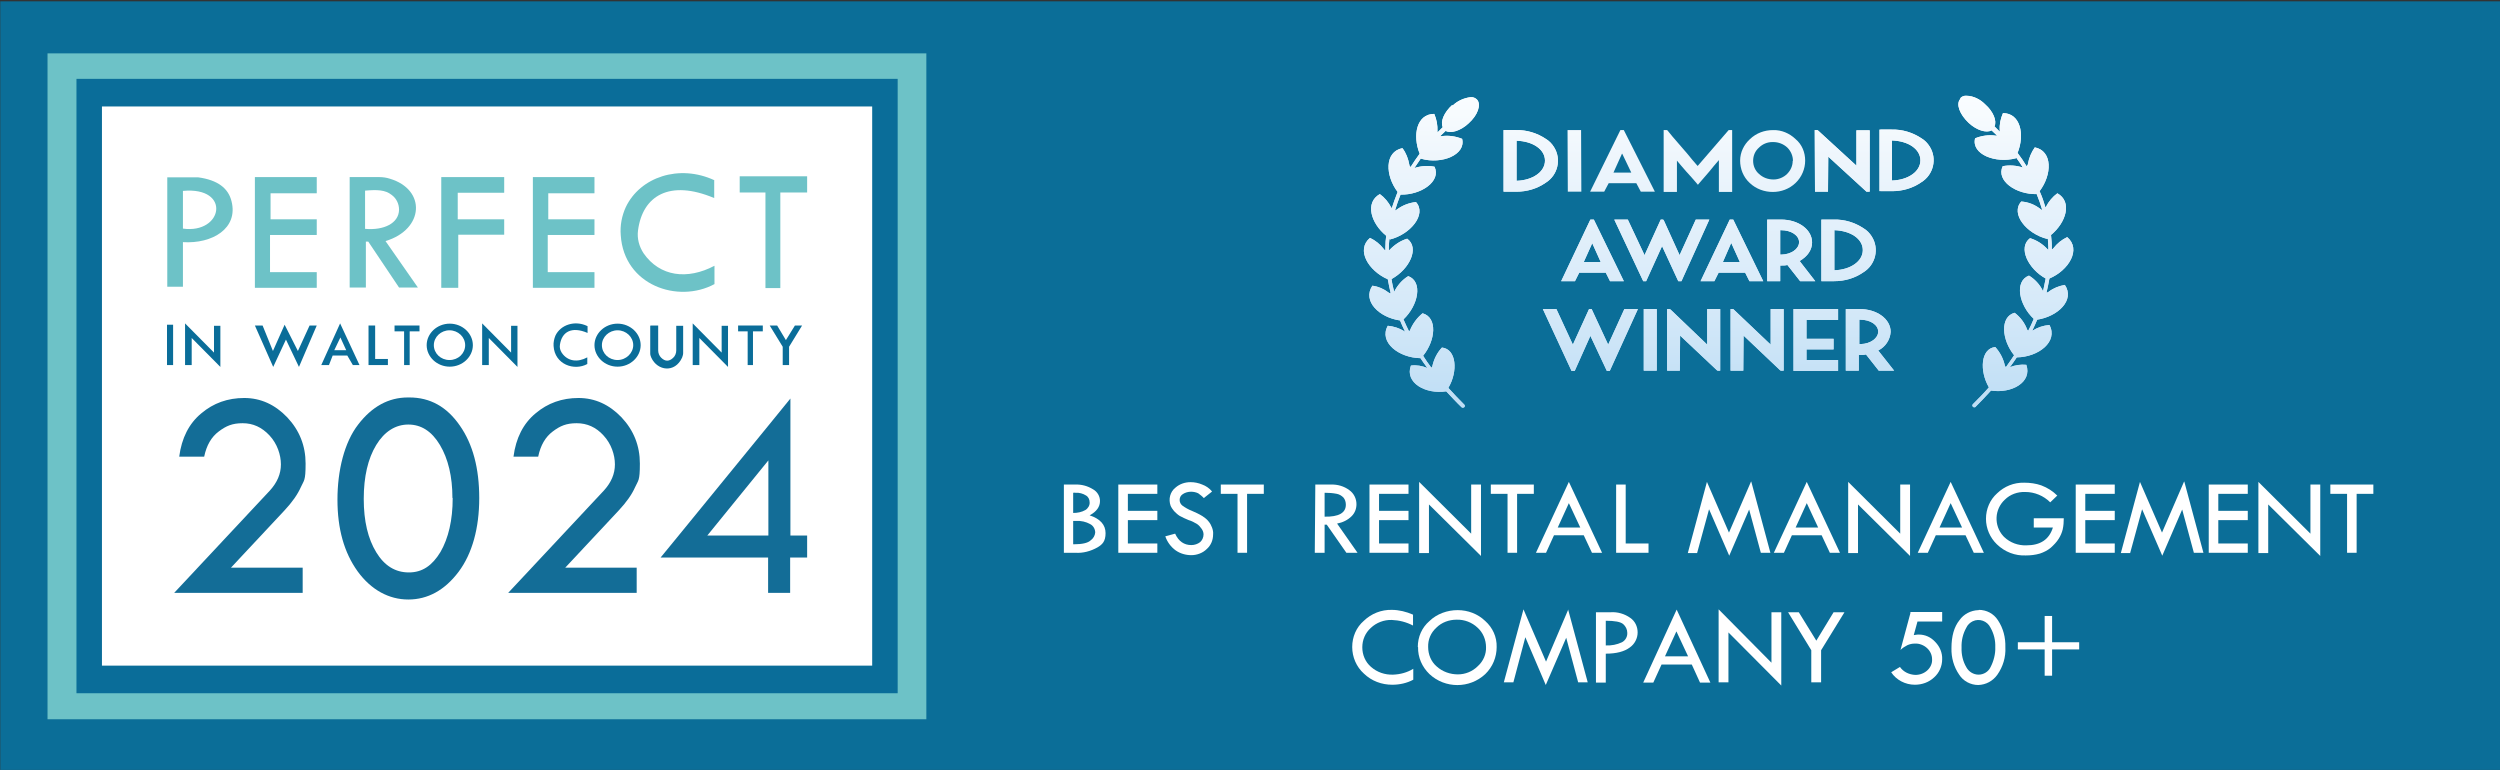 <?xml version="1.0" encoding="UTF-8"?>
<svg xmlns="http://www.w3.org/2000/svg" xmlns:xlink="http://www.w3.org/1999/xlink" width="941.6" height="290" version="1.1" viewBox="0 0 941.6 290">
  <rect x="0" y="0" width="941.6" height="290" fill="#333333" stroke="none"/>
  <defs>
    <style>
      .cls-1 {
        fill: none;
      }

      .cls-2 {
        fill: #6dc2c7;
      }

      .cls-3 {
        fill: url(#linear-gradient-8);
      }

      .cls-4 {
        fill: url(#linear-gradient-7);
      }

      .cls-5 {
        fill: url(#linear-gradient-5);
      }

      .cls-6 {
        fill: url(#linear-gradient-6);
      }

      .cls-7 {
        fill: url(#linear-gradient-9);
      }

      .cls-8 {
        fill: url(#linear-gradient-4);
      }

      .cls-9 {
        fill: url(#linear-gradient-3);
      }

      .cls-10 {
        fill: url(#linear-gradient-2);
      }

      .cls-11 {
        fill: url(#linear-gradient);
      }

      .cls-12 {
        fill: #0a6d99;
      }

      .cls-13 {
        clip-path: url(#clippath-11);
      }

      .cls-14 {
        clip-path: url(#clippath-10);
      }

      .cls-15 {
        clip-path: url(#clippath-15);
      }

      .cls-16 {
        clip-path: url(#clippath-13);
      }

      .cls-17 {
        clip-path: url(#clippath-14);
      }

      .cls-18 {
        clip-path: url(#clippath-12);
      }

      .cls-19 {
        clip-path: url(#clippath-1);
      }

      .cls-20 {
        clip-path: url(#clippath-3);
      }

      .cls-21 {
        clip-path: url(#clippath-4);
      }

      .cls-22 {
        clip-path: url(#clippath-2);
      }

      .cls-23 {
        clip-path: url(#clippath-7);
      }

      .cls-24 {
        clip-path: url(#clippath-6);
      }

      .cls-25 {
        clip-path: url(#clippath-9);
      }

      .cls-26 {
        clip-path: url(#clippath-8);
      }

      .cls-27 {
        clip-path: url(#clippath-5);
      }

      .cls-28 {
        fill: #fff;
      }

      .cls-29 {
        fill: url(#linear-gradient-10);
      }

      .cls-30 {
        fill: url(#linear-gradient-11);
      }

      .cls-31 {
        fill: url(#linear-gradient-12);
      }

      .cls-32 {
        fill: url(#linear-gradient-13);
      }

      .cls-33 {
        fill: url(#linear-gradient-19);
      }

      .cls-34 {
        fill: url(#linear-gradient-14);
      }

      .cls-35 {
        fill: url(#linear-gradient-21);
      }

      .cls-36 {
        fill: url(#linear-gradient-20);
      }

      .cls-37 {
        fill: url(#linear-gradient-22);
      }

      .cls-38 {
        fill: url(#linear-gradient-23);
      }

      .cls-39 {
        fill: url(#linear-gradient-28);
      }

      .cls-40 {
        fill: url(#linear-gradient-25);
      }

      .cls-41 {
        fill: url(#linear-gradient-32);
      }

      .cls-42 {
        fill: url(#linear-gradient-31);
      }

      .cls-43 {
        fill: url(#linear-gradient-33);
      }

      .cls-44 {
        fill: url(#linear-gradient-30);
      }

      .cls-45 {
        fill: url(#linear-gradient-15);
      }

      .cls-46 {
        fill: url(#linear-gradient-16);
      }

      .cls-47 {
        fill: url(#linear-gradient-17);
      }

      .cls-48 {
        fill: url(#linear-gradient-18);
      }

      .cls-49 {
        fill: url(#linear-gradient-35);
      }

      .cls-50 {
        fill: url(#linear-gradient-34);
      }

      .cls-51 {
        fill: url(#linear-gradient-36);
      }

      .cls-52 {
        fill: url(#linear-gradient-27);
      }

      .cls-53 {
        fill: url(#linear-gradient-24);
      }

      .cls-54 {
        fill: url(#linear-gradient-26);
      }

      .cls-55 {
        fill: url(#linear-gradient-29);
      }

      .cls-56 {
        fill: url(#linear-gradient-37);
      }

      .cls-57 {
        fill: #136d97;
      }

      .cls-58 {
        clip-path: url(#clippath);
      }

      .cls-59 {
        fill: #0b6e98;
      }
    </style>
    <linearGradient id="linear-gradient" x1="-296.2" y1="905.6" x2="-296.2" y2="1156.4" gradientTransform="translate(831.3 -919)" gradientUnits="userSpaceOnUse">
      <stop offset="0" stop-color="#fff"></stop>
      <stop offset=".2" stop-color="#fafdff"></stop>
      <stop offset=".3" stop-color="#edf5fc"></stop>
      <stop offset=".5" stop-color="#d7eaf9"></stop>
      <stop offset=".7" stop-color="#b9dbf4"></stop>
      <stop offset=".9" stop-color="#96c6ea"></stop>
      <stop offset="1" stop-color="#80b9e5"></stop>
    </linearGradient>
    <clipPath id="clippath">
      <path class="cls-1" d="M547,39.5c-3.1,2.8-4.6,6.3-3.6,8.4-.7.7-1.3,1.3-2,2,0-.2,0-.3,0-.4.1-2.3-.3-4.5-1.2-6.6-6.6,0-8.3,8-5.5,15-1.2,1.6-2.3,3.3-3.4,5-.3-.2-.5-.6-.5-.9-.4-2.2-1.2-4.4-2.6-6.2-6.8,1.4-6.5,10.3-1.8,16.5-.8,2-1.5,4-2.2,6.1,0-.1-.2-.2-.2-.2-1-2-2.5-3.8-4.3-5.1-5.7,3.2-3.4,11,2.4,15.7-.2,1.4-.3,2.8-.3,4.2v1.3c-.3-.1-.5-.3-.6-.5-1.4-1.8-3.1-3.2-5.2-4.2-5.4,4.5-.6,12.4,6.7,15.6.3,1.8.7,3.5,1.1,5.3-.3,0-.6-.1-.8-.3-1.8-1.4-3.9-2.3-6.1-2.6-3.9,5.8,2.6,12,10.4,13.1.6,1.4,1.2,2.8,1.9,4.2-.1,0-.2,0-.2-.1-1.9-1.2-4.1-1.9-6.3-2.1-3.5,6.2,4.2,12.1,12.3,12.2.8,1.2,1.7,2.5,2.6,3.7-2-.8-4.1-1.2-6.2-.9-2.4,6.5,5.6,10.9,13.3,9.7h0c1.9,2,3.8,4.1,5.8,6,.2.2.3.2.5.2.4,0,.7-.4.7-.7s-.1-.4-.2-.5c-2.1-2.1-4.1-4.2-6-6.3,3.7-6.2,3.1-14.6-2.4-15.2-1.8,1.9-3,4.3-3.6,6.9,0,.3-.2.5-.4.7-1.1-1.5-2.2-3-3.1-4.5,4.7-5.8,5.5-14.4-.2-16-2.1,1.7-3.7,3.9-4.7,6.3-.1.2-.2.4-.4.5-.7-1.5-1.5-3-2.1-4.5,5.6-5.3,7.4-14.2,1.8-16.3-2.3,1.4-4.1,3.5-5.3,5.9-.4-1.6-.8-3.2-1-4.8,6.7-3.6,10.7-11.7,5.9-15.2-2.6.8-4.8,2.3-6.7,4.3,0,0-.1,0-.2.1v-1.1c0-1.1.1-2.2.2-3.2.1,0,.2.1.2.2,7.7-1.9,14-9.5,9.8-14.1-2.7.3-5.2,1.3-7.3,2.9-.2.1-.4.2-.6.3.6-2,1.3-4,2.1-6,7.7.2,15.4-5,12.8-10.5-2.5-.5-5.2-.3-7.6.5.8-1.2,1.6-2.4,2.5-3.7,0,0,0,.2.1.2,7.7,2.2,16.9-1.5,15.4-7.5-2.5-1-5.2-1.4-7.8-1-.2,0-.3,0-.5,0,.7-.7,1.4-1.3,2.1-2,1.9,1.1,5.6,0,8.6-2.8,3.5-3.1,4.9-7.1,3.2-9-.6-.6-1.5-1-2.4-.9-2.5.3-5,1.4-6.8,3.2"></path>
    </clipPath>
    <linearGradient id="linear-gradient-2" x1="-297.2" y1="905.6" x2="-297.2" y2="1156.4" xlink:href="#linear-gradient"></linearGradient>
    <linearGradient id="linear-gradient-3" x1="-435.8" y1="905.6" x2="-435.8" y2="1156.4" gradientTransform="translate(1195 -919)" xlink:href="#linear-gradient"></linearGradient>
    <clipPath id="clippath-1">
      <path class="cls-1" d="M738.3,37.3c-1.7,1.9-.2,5.8,3.2,9,3,2.8,6.7,3.9,8.6,2.8.7.7,1.3,1.2,2.1,2-.2,0-.3,0-.5,0-2.6-.4-5.4,0-7.8,1-1.5,6,7.7,9.6,15.4,7.5,0,0,0-.2.1-.2.9,1.2,1.7,2.4,2.5,3.7-2.5-.8-5.1-1-7.6-.5-2.6,5.5,5.1,10.7,12.8,10.5.8,2,1.5,3.9,2.1,6-.2,0-.4-.2-.6-.3-2.1-1.7-4.6-2.7-7.3-2.9-4.2,4.6,2,12.2,9.8,14.1,0,0,.2-.1.2-.2.1,1,.1,2.1.2,3.2v1.1c0,0-.1,0-.2-.1-1.8-2-4.1-3.5-6.7-4.3-4.7,3.5-.7,11.6,5.9,15.2-.3,1.6-.7,3.2-1,4.8-1.1-2.4-3-4.5-5.3-5.9-5.6,2.1-3.8,11.1,1.8,16.3-.6,1.5-1.3,3-2.1,4.5-.2-.2-.3-.3-.4-.5-.9-2.5-2.6-4.7-4.7-6.3-5.6,1.5-4.9,10.2-.2,16-1,1.5-2,3-3.1,4.5-.2-.2-.3-.4-.4-.7-.6-2.6-1.8-4.9-3.6-6.9-5.5.6-6,9-2.4,15.2-1.9,2.2-3.9,4.2-6,6.3-.3.3-.3.7,0,1,.2.2.3.2.5.2s.4,0,.5-.2c2-2,3.9-4,5.8-6.1h0c7.7,1.2,15.6-3.1,13.3-9.7-2.1-.2-4.2.1-6.2.9.9-1.2,1.8-2.5,2.6-3.7,8.1-.1,15.7-5.9,12.3-12.2-2.3.2-4.4.9-6.3,2.1-.1,0-.2,0-.2.1.7-1.4,1.3-2.8,1.9-4.2,7.8-1.2,14.3-7.4,10.4-13.1-2.2.4-4.3,1.2-6.1,2.6-.2.2-.5.3-.8.3.4-1.8.8-3.5,1.1-5.3,7.3-3.1,12.1-11,6.7-15.6-2.1,1-3.8,2.4-5.2,4.2-.2.2-.4.4-.6.5v-1.3c0-1.4-.2-2.8-.3-4.2,5.7-4.7,8.1-12.5,2.4-15.7-1.8,1.3-3.3,3.1-4.3,5.1,0,.1-.2.2-.2.2-.6-2.1-1.3-4.1-2.2-6.1,4.7-6.2,5-15.1-1.8-16.5-1.3,1.8-2.2,4-2.6,6.2,0,.4-.3.7-.5.9-1-1.7-2.2-3.4-3.4-5,2.8-6.9,1.1-15-5.5-15-.9,2.1-1.4,4.3-1.2,6.6,0,.2,0,.3,0,.4-.7-.7-1.3-1.3-2-2,1-2-.4-5.6-3.6-8.4-1.9-1.9-4.3-3-6.9-3.2-.8-.1-1.7.3-2.3.9"></path>
    </clipPath>
    <linearGradient id="linear-gradient-4" x1="-434.7" y1="905.6" x2="-434.7" y2="1156.4" gradientTransform="translate(1195 -919)" xlink:href="#linear-gradient"></linearGradient>
    <linearGradient id="linear-gradient-5" x1="-351.1" y1="905.6" x2="-351.1" y2="1156.4" gradientTransform="translate(950.9 -919)" xlink:href="#linear-gradient"></linearGradient>
    <clipPath id="clippath-2">
      <path class="cls-1" d="M599.7,91.6l3.2,7.1h-6.4l3.2-7.1ZM599,82.7l-11,23.2h5.2l1.6-3.2h10l1.6,3.2h5.2l-11.3-23.2h-1.2Z"></path>
    </clipPath>
    <linearGradient id="linear-gradient-6" x1="-351.1" y1="905.6" x2="-351.1" y2="1156.4" gradientTransform="translate(950.9 -919)" xlink:href="#linear-gradient"></linearGradient>
    <linearGradient id="linear-gradient-7" x1="-357.5" y1="905.6" x2="-357.5" y2="1156.4" gradientTransform="translate(983.4 -919)" xlink:href="#linear-gradient"></linearGradient>
    <clipPath id="clippath-3">
      <polygon class="cls-1" points="638.7 82.7 632.6 96.1 626.7 83.1 626.4 82.7 625.5 82.7 619.4 96.1 613.1 82.7 608 82.7 618.9 105.9 620 105.9 626 92.7 632.1 105.9 633.3 105.9 643.8 82.7 638.7 82.7"></polygon>
    </clipPath>
    <linearGradient id="linear-gradient-8" x1="-357.5" y1="905.6" x2="-357.5" y2="1156.4" gradientTransform="translate(983.4 -919)" xlink:href="#linear-gradient"></linearGradient>
    <linearGradient id="linear-gradient-9" x1="-383.8" y1="905.6" x2="-383.8" y2="1156.4" gradientTransform="translate(1036 -919)" xlink:href="#linear-gradient"></linearGradient>
    <clipPath id="clippath-4">
      <path class="cls-1" d="M652.1,91.6l3.2,7.1h-6.4l3.1-7.1ZM651.5,82.7l-11,23.2h5.2l1.6-3.2h10l1.6,3.2h5.2l-11.3-23.2h-1.2Z"></path>
    </clipPath>
    <linearGradient id="linear-gradient-10" x1="-383.8" y1="905.6" x2="-383.8" y2="1156.4" gradientTransform="translate(1036 -919)" xlink:href="#linear-gradient"></linearGradient>
    <linearGradient id="linear-gradient-11" x1="-402.2" y1="905.6" x2="-402.2" y2="1156.4" gradientTransform="translate(1076.8 -919)" xlink:href="#linear-gradient"></linearGradient>
    <clipPath id="clippath-5">
      <path class="cls-1" d="M683.7,105.9h0ZM670.8,86.7c3.9,0,6.8,2,6.8,4.5s-2.9,4.6-6.6,4.7h-.5v-9.2h.4ZM665.6,82.7v23.2h4.9v-5.9h.6c.7,0,1.4,0,2.1-.2l4.8,6.1h5.7l-5.9-7.6c3-1.7,4.7-4.2,4.7-7,0-4.8-5.1-8.6-11.7-8.6h-5.3Z"></path>
    </clipPath>
    <linearGradient id="linear-gradient-12" x1="-402.2" y1="905.6" x2="-402.2" y2="1156.4" gradientTransform="translate(1076.8 -919)" xlink:href="#linear-gradient"></linearGradient>
    <linearGradient id="linear-gradient-13" x1="-413.7" y1="905.6" x2="-413.7" y2="1156.4" gradientTransform="translate(1110 -919)" xlink:href="#linear-gradient"></linearGradient>
    <clipPath id="clippath-6">
      <path class="cls-1" d="M690.9,86.7c6.2.2,10.7,3.3,10.7,7.5s-4.6,7.4-10.7,7.6v-15.2ZM686,82.7v23.2h4.8c4,0,7.8-1.1,11.1-3.4,4.5-2.8,6-8.8,3.1-13.4-.8-1.3-1.9-2.4-3.1-3.1-3.3-2.2-7.2-3.4-11.2-3.3h-4.7Z"></path>
    </clipPath>
    <linearGradient id="linear-gradient-14" x1="-413.7" y1="905.6" x2="-413.7" y2="1156.4" gradientTransform="translate(1110 -919)" xlink:href="#linear-gradient"></linearGradient>
    <linearGradient id="linear-gradient-15" x1="-342.8" y1="905.6" x2="-342.8" y2="1156.4" gradientTransform="translate(941.7 -919)" xlink:href="#linear-gradient"></linearGradient>
    <clipPath id="clippath-7">
      <polygon class="cls-1" points="611.8 116.4 605.7 129.8 599.7 116.9 599.5 116.4 598.5 116.4 592.4 129.8 586.2 116.4 581.1 116.4 591.9 139.7 593.1 139.7 599 126.5 605.2 139.7 606.3 139.7 616.9 116.4 611.8 116.4"></polygon>
    </clipPath>
    <linearGradient id="linear-gradient-16" x1="-342.8" y1="905.6" x2="-342.8" y2="1156.4" gradientTransform="translate(941.7 -919)" xlink:href="#linear-gradient"></linearGradient>
    <linearGradient id="linear-gradient-17" x1="-381.9" y1="905.6" x2="-381.9" y2="1156.4" gradientTransform="translate(1003.4 -919)" xlink:href="#linear-gradient"></linearGradient>
    <clipPath id="clippath-8">
      <rect class="cls-1" x="619.1" y="116.4" width="4.9" height="23.2"></rect>
    </clipPath>
    <linearGradient id="linear-gradient-18" x1="-381.9" y1="905.6" x2="-381.9" y2="1156.4" gradientTransform="translate(1003.4 -919)" xlink:href="#linear-gradient"></linearGradient>
    <linearGradient id="linear-gradient-19" x1="-379.8" y1="905.6" x2="-379.8" y2="1156.4" gradientTransform="translate(1017.7 -919)" xlink:href="#linear-gradient"></linearGradient>
    <clipPath id="clippath-9">
      <polygon class="cls-1" points="643 116.4 643 129.8 629.2 116.6 628.9 116.4 627.9 116.4 627.9 139.6 632.7 139.6 632.8 126.4 646.6 139.4 646.9 139.6 647.9 139.6 647.9 116.4 643 116.4"></polygon>
    </clipPath>
    <linearGradient id="linear-gradient-20" x1="-379.8" y1="905.6" x2="-379.8" y2="1156.4" gradientTransform="translate(1017.7 -919)" xlink:href="#linear-gradient"></linearGradient>
    <linearGradient id="linear-gradient-21" x1="-394.7" y1="905.6" x2="-394.7" y2="1156.4" gradientTransform="translate(1056.4 -919)" xlink:href="#linear-gradient"></linearGradient>
    <clipPath id="clippath-10">
      <polygon class="cls-1" points="666.9 116.4 666.9 129.8 653 116.6 652.8 116.4 651.8 116.4 651.8 139.6 656.6 139.6 656.7 126.4 670.4 139.4 670.7 139.6 671.8 139.6 671.8 116.4 666.9 116.4"></polygon>
    </clipPath>
    <linearGradient id="linear-gradient-22" x1="-394.7" y1="905.6" x2="-394.7" y2="1156.4" gradientTransform="translate(1056.4 -919)" xlink:href="#linear-gradient"></linearGradient>
    <linearGradient id="linear-gradient-23" x1="-411.2" y1="905.6" x2="-411.2" y2="1156.4" gradientTransform="translate(1095.1 -919)" xlink:href="#linear-gradient"></linearGradient>
    <clipPath id="clippath-11">
      <polygon class="cls-1" points="675.5 116.4 675.5 139.7 692.3 139.7 692.3 135.6 680.4 135.6 680.4 131.6 690.6 131.6 690.6 127.6 680.4 127.6 680.4 120.5 692.3 120.5 692.3 116.4 675.5 116.4"></polygon>
    </clipPath>
    <linearGradient id="linear-gradient-24" x1="-411.2" y1="905.6" x2="-411.2" y2="1156.4" gradientTransform="translate(1095.1 -919)" xlink:href="#linear-gradient"></linearGradient>
    <linearGradient id="linear-gradient-25" x1="-422.7" y1="905.6" x2="-422.7" y2="1156.4" gradientTransform="translate(1127.1 -919)" xlink:href="#linear-gradient"></linearGradient>
    <clipPath id="clippath-12">
      <path class="cls-1" d="M700.6,120.4c3.9,0,6.8,2,6.8,4.5s-2.9,4.6-6.6,4.7h-.5v-9.2h.4ZM695.2,116.4v23.2h4.9v-5.9h.6c.7,0,1.4,0,2.1-.2l4.8,6.1h5.8l-6-7.6c2.7-1.3,4.5-4,4.7-7,0-4.8-5.1-8.6-11.7-8.6h-5.3Z"></path>
    </clipPath>
    <linearGradient id="linear-gradient-26" x1="-422.7" y1="905.6" x2="-422.7" y2="1156.4" gradientTransform="translate(1127.1 -919)" xlink:href="#linear-gradient"></linearGradient>
    <linearGradient id="linear-gradient-27" x1="-533.5" y1="905.6" x2="-533.5" y2="1156.4" gradientTransform="translate(1110 -919)" xlink:href="#linear-gradient"></linearGradient>
    <clipPath id="clippath-13">
      <path class="cls-1" d="M571.2,53c6.2.2,10.7,3.3,10.7,7.5s-4.6,7.4-10.7,7.6c0,0,0-15.2,0-15.2ZM566.3,49v23.2h4.8c4,0,7.8-1.1,11.1-3.4,4.5-2.8,6-8.8,3.1-13.4-.8-1.3-1.9-2.4-3.1-3.1-3.3-2.2-7.2-3.4-11.2-3.3h-4.7Z"></path>
    </clipPath>
    <linearGradient id="linear-gradient-28" x1="-533.5" y1="905.6" x2="-533.5" y2="1156.4" gradientTransform="translate(1110 -919)" xlink:href="#linear-gradient"></linearGradient>
    <linearGradient id="linear-gradient-29" x1="593" y1="905.6" x2="593" y2="1156.4" gradientTransform="translate(0 -919)" xlink:href="#linear-gradient"></linearGradient>
    <linearGradient id="linear-gradient-30" x1="611.1" y1="905.6" x2="611.1" y2="1156.4" gradientTransform="translate(0 -919)" xlink:href="#linear-gradient"></linearGradient>
    <linearGradient id="linear-gradient-31" x1="639.5" y1="905.6" x2="639.5" y2="1156.4" gradientTransform="translate(0 -919)" xlink:href="#linear-gradient"></linearGradient>
    <linearGradient id="linear-gradient-32" x1="656.2" y1="979.5" x2="656.4" y2="979.5" gradientTransform="translate(0 -919)" xlink:href="#linear-gradient"></linearGradient>
    <linearGradient id="linear-gradient-33" x1="667.7" y1="905.6" x2="667.7" y2="1156.4" gradientTransform="translate(0 -919)" xlink:href="#linear-gradient"></linearGradient>
    <linearGradient id="linear-gradient-34" x1="-365.8" y1="905.6" x2="-365.8" y2="1156.4" gradientTransform="translate(1059.7 -919)" xlink:href="#linear-gradient"></linearGradient>
    <clipPath id="clippath-14">
      <polygon class="cls-1" points="683.5 49 683.6 72.2 688.5 72.2 688.6 59 703 72.2 704.2 72.2 704.2 49.1 699.2 49.1 699.2 62.4 684.8 49.2 684.5 49 683.5 49"></polygon>
    </clipPath>
    <linearGradient id="linear-gradient-35" x1="-365.8" y1="905.6" x2="-365.8" y2="1156.4" gradientTransform="translate(1059.7 -919)" xlink:href="#linear-gradient"></linearGradient>
    <linearGradient id="linear-gradient-36" x1="-392" y1="905.6" x2="-392" y2="1156.4" gradientTransform="translate(1110 -919)" xlink:href="#linear-gradient"></linearGradient>
    <clipPath id="clippath-15">
      <path class="cls-1" d="M712.6,52.9c6.2.2,10.7,3.3,10.7,7.5s-4.6,7.4-10.7,7.6v-15.2ZM707.8,48.8v23.2h4.8c4,0,7.8-1.1,11.1-3.4,4.5-2.8,6-8.8,3.1-13.4-.8-1.3-1.9-2.4-3.1-3.1-3.3-2.2-7.2-3.4-11.2-3.3h-4.7Z"></path>
    </clipPath>
    <linearGradient id="linear-gradient-37" x1="-391.5" y1="905.6" x2="-391.5" y2="1156.4" gradientTransform="translate(1110 -919)" xlink:href="#linear-gradient"></linearGradient>
  </defs>
  <!-- Generator: Adobe Illustrator 28.6.0, SVG Export Plug-In . SVG Version: 1.2.0 Build 709)  -->
  <g>
    <g id="Layer_1">
      <g>
        <rect id="Rectangle_1008" class="cls-59" x=".1" y=".5" width="941.6" height="289.9"></rect>
        <g>
          <path id="Path_616" class="cls-28" d="M400.7,182.5h4.2c2.4-.1,4.7.5,6.8,1.8,1.6.9,2.6,2.6,2.6,4.4,0,2.2-1.3,4-3.9,5.4,4,1.3,6,3.6,6,6.7s-1.2,4.3-3.1,5.4c-2.5,1.4-5.4,2.2-8.3,2h-4.3v-25.7h0ZM404.2,185.6v7.6c1.6,0,3.2-.3,4.6-1.1,1-.6,1.7-1.8,1.6-2.9,0-1.1-.5-2.1-1.4-2.6-1.1-.7-2.5-1.1-3.9-1-.3-.1-.6,0-.9,0M404.2,196.2v8.8h.3c3.1,0,5.3-.5,6.3-1.5,1-.7,1.6-1.8,1.7-2.9,0-1.3-.7-2.6-1.9-3.2-1.6-.9-3.4-1.3-5.3-1.2h-1.2Z"></path>
          <path id="Path_617" class="cls-28" d="M421.2,182.5h14.7v3.5h-11.1v6.4h11.1v3.5h-11.1v8.8h11.1v3.5h-14.7v-25.6Z"></path>
          <path id="Path_618" class="cls-28" d="M456.3,185.3l-2.9,2.3c-.6-.7-1.3-1.2-2.1-1.8-.8-.4-1.8-.6-2.7-.6-1.1,0-2.2.3-3.1.9-.8.5-1.2,1.3-1.2,2.2s.4,1.6,1,2.1c1.1.8,2.3,1.5,3.6,2,1.4.6,2.7,1.2,4,2,.9.6,1.7,1.2,2.3,2,.6.7,1,1.5,1.3,2.3s.5,1.7.4,2.6c0,2.1-.8,4.1-2.4,5.5-1.5,1.5-3.7,2.3-5.8,2.3-2.1,0-4.2-.6-5.9-1.8-1.8-1.3-3.2-3.2-3.9-5.3l3.7-1c1.3,2.9,3.4,4.3,6.1,4.3,1.2,0,2.4-.4,3.3-1.1.8-.7,1.3-1.8,1.3-2.9,0-.8-.3-1.5-.7-2.1-.5-.7-1-1.3-1.7-1.8-1-.6-2.1-1.2-3.2-1.5-1.2-.5-2.3-1-3.4-1.6-.8-.5-1.4-1.1-2.1-1.8-.5-.6-1-1.3-1.3-2-.9-2.5-.2-5.3,1.9-6.9,1.5-1.3,3.5-2,5.6-2,1.5,0,3,.3,4.4.9,1.4.5,2.7,1.4,3.7,2.6"></path>
          <path id="Path_619" class="cls-28" d="M459.8,182.5h16.2v3.5h-6.3v22.2h-3.6v-22.2h-6.3v-3.5h.1Z"></path>
          <path id="Path_620" class="cls-28" d="M495.4,182.5h5.8c2.5-.1,5,.6,7,2.1,1.7,1.2,2.7,3.2,2.7,5.3,0,1.7-.6,3.3-1.8,4.5-1.5,1.5-3.4,2.4-5.5,2.8l7.7,11h-4.2l-7.4-10.6h-.8v10.6h-3.7l.2-25.6h0ZM498.9,185.6v9c5.3.1,8-1.4,8-4.5,0-1-.3-2-.9-2.7-.7-.7-1.5-1.2-2.5-1.4-1.5-.3-3-.4-4.5-.4"></path>
          <path id="Path_621" class="cls-28" d="M515.8,182.5h14.7v3.5h-11.1v6.4h11.1v3.5h-11.1v8.8h11.1v3.5h-14.7v-25.6Z"></path>
          <path id="Path_622" class="cls-28" d="M534.5,181.5l19.6,19.5v-18.5h3.7v26.9l-19.6-19.4v18.3h-3.7v-26.8Z"></path>
          <path id="Path_623" class="cls-28" d="M561.5,182.5h16.2v3.5h-6.3v22.2h-3.6v-22.2h-6.3v-3.5h.1Z"></path>
          <path id="Path_624" class="cls-28" d="M590.9,181.5l12.5,26.7h-3.8l-3.1-6.6h-11.2l-3,6.6h-3.8l12.4-26.7ZM590.9,189.5l-4.2,9.2h8.5l-4.3-9.2Z"></path>
          <path id="Path_625" class="cls-28" d="M608.7,182.5h3.6v22.2h8.6v3.5h-12.2v-25.7Z"></path>
          <path id="Path_626" class="cls-28" d="M659.6,181.4l7.2,26.8h-3.6l-4.4-16.3-7.5,17.4-7.6-17.5-4.5,16.5h-3.5l7.2-26.8,8.3,19.1,8.3-19.2Z"></path>
          <path id="Path_627" class="cls-28" d="M680.5,181.5l12.5,26.7h-3.8l-3.1-6.6h-11.2l-3,6.6h-3.8l12.4-26.7ZM680.5,189.5l-4.2,9.2h8.5l-4.3-9.2Z"></path>
          <path id="Path_628" class="cls-28" d="M696.1,181.5l19.6,19.5v-18.5h3.7v26.9l-19.6-19.4v18.3h-3.7v-26.8Z"></path>
          <path id="Path_629" class="cls-28" d="M734.7,181.5l12.5,26.7h-3.8l-3.1-6.6h-11.2l-3,6.6h-3.8l12.4-26.7ZM734.7,189.5l-4.2,9.2h8.5l-4.3-9.2Z"></path>
          <path id="Path_630" class="cls-28" d="M774.9,186.6l-2.7,2.6c-2.5-2.5-5.9-3.9-9.4-3.9-2.9-.1-5.7.9-7.7,2.9-3.9,3.6-4.2,9.7-.6,13.7.2.2.3.3.4.4,2.2,2.1,5.2,3.2,8.3,3.1,5.3,0,8.6-2.2,10-6.7h-7.2v-3.5h11.3c0,1.4-.1,2.8-.4,4.2-.3,1.2-.8,2.4-1.5,3.5-.8,1.3-1.9,2.4-3,3.4-1.2,1-2.6,1.7-4.1,2.2-1.7.5-3.5.7-5.2.7-4.1.2-8-1.3-11-4.2-2.6-2.5-4.1-6-4.1-9.6,0-3.7,1.5-7.2,4.2-9.6,2.7-2.6,6.3-4.1,10.2-4,2.2,0,4.4.3,6.4,1,2.4.9,4.4,2.2,6.1,3.9"></path>
          <path id="Path_631" class="cls-28" d="M781.8,182.5h14.7v3.5h-11.1v6.4h11.1v3.5h-11.1v8.8h11.1v3.5h-14.7v-25.6Z"></path>
          <path id="Path_632" class="cls-28" d="M822.7,181.4l7.2,26.8h-3.6l-4.4-16.3-7.5,17.4-7.6-17.5-4.5,16.5h-3.5l7.2-26.8,8.3,19.1,8.3-19.2Z"></path>
          <path id="Path_633" class="cls-28" d="M831.9,182.5h14.7v3.5h-11.1v6.4h11.1v3.5h-11.1v8.8h11.1v3.5h-14.7v-25.6Z"></path>
          <path id="Path_634" class="cls-28" d="M850.6,181.5l19.6,19.5v-18.5h3.7v26.9l-19.6-19.4v18.3h-3.7v-26.8Z"></path>
          <path id="Path_635" class="cls-28" d="M877.7,182.5h16.2v3.5h-6.3v22.2h-3.6v-22.2h-6.3v-3.5h.1Z"></path>
          <path id="Path_636" class="cls-28" d="M532.2,231.5v4.1c-2.5-1.3-5.2-2-8-2.1-2.9-.1-5.8,1-7.9,3-2.1,1.9-3.2,4.5-3.2,7.3,0,2.8,1.1,5.5,3.3,7.4,2.3,2,5.2,3,8.3,2.9,2.7-.1,5.3-.8,7.6-2.2v4.1c-2.4,1.3-5.2,1.9-7.9,1.9-4,0-7.8-1.4-10.7-4.2-2.8-2.5-4.4-6.2-4.4-10,0-3.8,1.5-7.4,4.4-9.9,2.8-2.7,6.6-4.2,10.5-4.1,2.7,0,5.5.7,8,1.8"></path>
          <path id="Path_637" class="cls-28" d="M534,243.7c0-3.8,1.5-7.3,4.4-9.8,2.8-2.7,6.7-4.1,10.6-4.1,3.9,0,7.6,1.4,10.4,4.1,2.8,2.5,4.4,6,4.3,9.8,0,3.8-1.5,7.5-4.3,10.2-5.9,5.5-15.1,5.5-21,0-2.8-2.7-4.4-6.3-4.3-10.2M559.7,243.8c0-2.8-1.1-5.5-3.2-7.4-2.1-2-5-3.1-7.9-3-2.8,0-5.6,1-7.6,3-2.1,1.9-3.2,4.5-3.1,7.3,0,2.8,1.1,5.5,3.2,7.3,2.2,2,5.1,3,8,3,2.8,0,5.5-1.1,7.5-3.1,2.1-1.9,3.2-4.5,3.1-7.2"></path>
          <path id="Path_638" class="cls-28" d="M590.6,229.5l7.4,27.5h-3.6l-4.5-16.8-7.7,17.8-7.7-18-4.5,17h-3.6l7.4-27.5,8.5,19.7,8.4-19.7Z"></path>
          <path id="Path_639" class="cls-28" d="M601.2,230.6h5.4c2.6-.2,5.3.6,7.4,2.1,1.8,1.2,2.8,3.3,2.8,5.5s-1.1,4.4-3,5.7c-2,1.5-5,2.3-9,2.3v10.9h-3.7v-26.5h0ZM604.8,233.8v9.3c2.1.1,4.2-.3,6.1-1.2,1.3-.7,2.1-2.1,2-3.6,0-1.2-.6-2.4-1.5-3.2-1-.9-3.2-1.3-6.7-1.3"></path>
          <path id="Path_640" class="cls-28" d="M631.5,229.6l12.7,27.5h-3.9l-3.1-6.8h-11.4l-3.1,6.8h-3.8l12.6-27.5ZM631.4,237.8l-4.3,9.4h8.7l-4.4-9.4Z"></path>
          <path id="Path_641" class="cls-28" d="M647.3,229.5l19.9,20.1v-19h3.7v27.6l-19.9-20v18.8h-3.7v-27.5Z"></path>
          <path id="Path_642" class="cls-28" d="M673.4,230.6h4.1l6.6,10.7,6.5-10.7h4.1l-8.8,14.3v12.1h-3.7v-12.1l-8.8-14.4Z"></path>
          <path id="Path_643" class="cls-28" d="M719.4,230.5h12.1v3.6h-9.3l-1.4,5.1c1.1-.2,1.7-.2,1.9-.2,2.4,0,4.6,1,6.2,2.8,1.7,1.7,2.7,4.1,2.6,6.5,0,2.6-1.1,5.1-3,6.8-2,1.9-4.6,2.8-7.3,2.8-3.6,0-7-1.8-8.9-4.7l3.3-2c1.3,1.9,3.5,2.9,5.8,3,1.7,0,3.3-.6,4.5-1.7,1.2-1.1,1.9-2.6,1.8-4.2,0-1.6-.7-3.1-1.9-4.2-1.2-1.1-2.9-1.8-4.6-1.7-1,0-1.9.2-2.8.6-1,.5-1.9,1.1-2.6,1.8l3.8-14.1Z"></path>
          <path id="Path_644" class="cls-28" d="M745.3,229.7c2.9,0,5.6,1.4,7.2,3.9,2,3,2.9,6.5,2.8,10.2.2,3.7-.9,7.3-3,10.3-1.7,2.4-4.3,3.8-7.2,3.9-2.9,0-5.7-1.5-7.2-3.9-2-2.9-3-6.4-2.9-10,0-4.5,1-8,3-10.5,1.6-2.3,4.3-3.7,7.1-3.8h.2ZM751.5,243.8c.1-2.6-.5-5.1-1.8-7.4-1.2-2.5-4.2-3.6-6.7-2.4-1,.5-1.9,1.3-2.4,2.4-1.3,2.3-1.9,4.9-1.8,7.5-.1,2.6.5,5.2,1.8,7.4.9,1.7,2.7,2.8,4.6,2.8,1.9,0,3.7-1.1,4.5-2.8,1.2-2.3,1.9-5,1.8-7.5"></path>
          <path id="Path_645" class="cls-28" d="M760,241.9h10.1v-9.9h2.8v9.9h10.2v2.7h-10.2v9.9h-2.8v-9.9h-10.1v-2.7h0Z"></path>
        </g>
        <g>
          <rect class="cls-2" x="17.9" y="20.1" width="331" height="250.8"></rect>
          <rect class="cls-12" x="28.8" y="29.7" width="309.3" height="231.4"></rect>
          <rect class="cls-28" x="38.4" y="40.1" width="290.1" height="210.6"></rect>
          <g>
            <polyline class="cls-2" points="96 108.4 119.3 108.4 119.3 102.5 101.7 102.5 101.7 88.5 119.3 88.5 119.3 82.6 101.9 82.6 101.9 72.8 119.3 72.8 119.3 66.7 96 66.7 96 108.4"></polyline>
            <polyline class="cls-2" points="200.7 108.4 223.9 108.4 223.9 102.5 206.3 102.5 206.3 88.5 223.9 88.5 223.9 82.6 206.5 82.6 206.5 72.8 223.9 72.8 223.9 66.7 200.7 66.7 200.7 108.4"></polyline>
            <polygon class="cls-2" points="166.2 66.7 166.2 108.4 172.6 108.4 172.6 88.4 189.9 88.4 189.9 82.6 172.4 82.6 172.4 72.6 189.9 72.6 189.9 66.7 166.2 66.7"></polygon>
            <path class="cls-2" d="M145.2,90.8c14.6-4.4,15.4-19.4,1.6-23.5-1.2-.4-2.6-.6-3.9-.6h-11.2v41.6h6.1v-17.3h.9l11.6,17.3h7.1l-12.2-17.5ZM137.5,86.2v-14.4c4.6-.4,7.6-.3,10,1.6,1.8,1.3,2.8,3.4,2.8,5.6-.1,5.1-5.7,7.8-12.7,7.2Z"></path>
            <path class="cls-2" d="M269,67.8v6.8c-16.8-7.1-27-.9-28.7,12.2-.4,3,.4,6,2.1,8.6,6.1,8.8,16.5,10.1,26.7,4.7v6.9c-13.7,7.4-34.1.5-35.3-18.4-.3-3.7.4-7.3,1.9-10.6,5.4-11.3,20.1-16.3,33.4-10.1Z"></path>
            <path class="cls-12" d="M221.3,122.9v2.5c-6-2.6-9.7-.4-10.4,4.4-.2,1.1.1,2.2.7,3.1,2.2,3.2,5.9,3.7,9.6,1.7v2.5c-4.9,2.7-12.3.2-12.7-6.8-.1-1.3.2-2.7.7-3.9,1.9-4,7.2-5.9,12-3.6Z"></path>
            <polygon class="cls-2" points="278.6 66.4 304 66.4 304 72.5 293.9 72.5 293.9 108.5 288.3 108.5 288.3 72.5 278.6 72.5 278.6 66.4"></polygon>
            <polygon class="cls-12" points="148.6 122.6 158 122.6 158 124.8 154.3 124.8 154.3 137.5 152.2 137.5 152.2 124.8 148.6 124.8 148.6 122.6"></polygon>
            <polygon class="cls-12" points="278 122.6 287.3 122.6 287.3 124.8 283.6 124.8 283.6 137.5 281.6 137.5 281.6 124.8 278 124.8 278 122.6"></polygon>
            <rect class="cls-12" x="62.9" y="122.3" width="2.3" height="15.2"></rect>
            <polygon class="cls-12" points="69.7 121.8 69.7 137.5 72.2 137.5 72.2 127.3 83 138.2 83 122.7 80.6 122.7 80.6 132.8 69.7 121.8"></polygon>
            <polygon class="cls-12" points="181.6 121.8 181.6 137.5 184.1 137.5 184.1 127.3 194.9 138.2 194.9 122.7 192.5 122.7 192.5 132.8 181.6 121.8"></polygon>
            <polygon class="cls-12" points="260.9 121.8 260.9 137.5 263.4 137.5 263.4 127.3 274.2 138.2 274.2 122.7 271.8 122.7 271.8 132.8 260.9 121.8"></polygon>
            <polygon class="cls-12" points="96 122.6 98.9 122.6 102.8 132.2 107.2 122.3 112.2 132.2 116.6 122.6 119.3 122.6 112.6 138.2 107.7 127.9 102.9 138.2 96 122.6"></polygon>
            <path class="cls-12" d="M128.1,121.8l-7.1,15.7h2.9l1.4-3.6h5.5l2.1,3.6h2.5l-7.3-15.7ZM125.9,131.9l2.3-4.8,2.2,4.8h-4.5Z"></path>
            <polygon class="cls-12" points="141.3 135.2 141.3 122.6 138.8 122.6 138.8 137.5 140 137.5 141.3 137.5 146.1 137.5 146.1 135.2 141.3 135.2"></polygon>
            <path class="cls-12" d="M169.4,121.9c-4.8,0-8.7,3.7-8.7,8.1s3.9,8.1,8.7,8.1,8.7-3.7,8.7-8.1c0-4.4-3.9-8.1-8.7-8.1ZM169.3,135.6c-3.3,0-5.9-2.5-5.9-5.6s2.7-5.6,5.9-5.6,5.9,2.5,5.9,5.6-2.6,5.6-5.9,5.6Z"></path>
            <path class="cls-12" d="M232.6,121.9c-4.8,0-8.7,3.7-8.7,8.1s3.9,8.1,8.7,8.1,8.7-3.7,8.7-8.1c0-4.4-3.9-8.1-8.7-8.1ZM232.6,135.6c-3.3,0-5.9-2.5-5.9-5.6s2.7-5.6,5.9-5.6,5.9,2.5,5.9,5.6c0,3-2.7,5.6-5.9,5.6Z"></path>
            <path class="cls-12" d="M245,122.6h2.9v9.4c0,1,.4,2,1.1,2.7,1.5,1.5,3,1.5,4.5.1.8-.7,1.2-1.8,1.2-2.8v-9.3h2.6v10.3c0,.6-.2,1.1-.4,1.7-2.7,5.9-9.3,5-11.6,0-.2-.5-.4-1-.4-1.5v-10.4h0Z"></path>
            <polygon class="cls-12" points="289.9 122.6 292.7 122.6 296 128.1 299.4 122.6 302.1 122.6 297.2 130.6 297.2 137.5 294.8 137.5 294.8 130.6 289.9 122.6"></polygon>
            <g>
              <path class="cls-57" d="M87,213.8h27v9.5h-48.4l36.1-38.6c2.7-3,4.1-6.2,4.1-9.8s-1.4-7.8-4.3-10.9-6.2-4.6-10.1-4.6-6.2,1-9,3.1c-2.8,2.1-4.6,5.2-5.5,9.5h-9.4c.9-7,3.7-12.5,8.3-16.3,4.6-3.9,10-5.8,16.2-5.8s11.6,2.5,16.2,7.3c4.6,4.9,6.9,10.7,6.9,17.4s-.6,6.2-1.8,8.9c-1.2,2.7-3.2,5.6-6.2,8.8l-20.2,21.6Z"></path>
              <path class="cls-57" d="M154.2,149.7c7.8,0,14.1,3.5,19,10.6,4.9,7,7.3,16.1,7.3,27.3s-2.6,20.9-7.8,27.8c-5.2,6.9-11.6,10.4-18.9,10.4s-14-3.6-19.1-10.6c-5.1-7.1-7.6-16-7.6-27s2.6-21.6,7.8-28.3c5.2-6.8,11.5-10.2,18.7-10.2h.5ZM170.4,187.5c0-8-1.6-14.7-4.7-19.9s-7.1-7.7-11.9-7.7-9,2.6-12.1,7.7c-3.1,5.1-4.7,11.9-4.7,20.3s1.6,15,4.7,20.1c3.1,5.1,7.2,7.6,12.3,7.6s8.8-2.6,11.9-7.7c3-5.2,4.6-12,4.6-20.3Z"></path>
              <path class="cls-57" d="M212.8,213.8h27v9.5h-48.4l36.1-38.6c2.7-3,4.1-6.2,4.1-9.8s-1.4-7.8-4.3-10.9c-2.8-3.1-6.2-4.6-10.1-4.6s-6.2,1-9,3.1c-2.8,2.1-4.6,5.2-5.5,9.5h-9.3c.9-7,3.7-12.5,8.3-16.3,4.6-3.9,10-5.8,16.2-5.8s11.6,2.5,16.2,7.3c4.6,4.9,6.9,10.7,6.9,17.4s-.6,6.2-1.8,8.9c-1.2,2.7-3.2,5.6-6.2,8.8l-20.2,21.6Z"></path>
            </g>
            <path class="cls-2" d="M87.2,75.8c-1.2-4.9-5.2-8-12.5-9h-11.7v41.2h5.9v-16.8c11.1.7,20.9-5.2,18.3-15.4ZM68.9,86.1v-14.2c18.3-1.7,15.1,16.3,0,14.2Z"></path>
          </g>
          <path class="cls-57" d="M297.7,201.7v-51.6l-8.3,10.2-33.8,41.4-6.8,8.3h40.5v13.3h8.3v-13.3h6.4v-8.3h-6.4ZM266.4,201.7l23-28.3v28.3h-23Z"></path>
        </g>
        <g>
          <g>
            <g id="Group_991">
              <g>
                <path id="SVGID" class="cls-11" d="M547,39.5c-3.1,2.8-4.6,6.3-3.6,8.4-.7.7-1.3,1.3-2,2,0-.2,0-.3,0-.4.1-2.3-.3-4.5-1.2-6.6-6.6,0-8.3,8-5.5,15-1.2,1.6-2.3,3.3-3.4,5-.3-.2-.5-.6-.5-.9-.4-2.2-1.2-4.4-2.6-6.2-6.8,1.4-6.5,10.3-1.8,16.5-.8,2-1.5,4-2.2,6.1,0-.1-.2-.2-.2-.2-1-2-2.5-3.8-4.3-5.1-5.7,3.2-3.4,11,2.4,15.7-.2,1.4-.3,2.8-.3,4.2v1.3c-.3-.1-.5-.3-.6-.5-1.4-1.8-3.1-3.2-5.2-4.2-5.4,4.5-.6,12.4,6.7,15.6.3,1.8.7,3.5,1.1,5.3-.3,0-.6-.1-.8-.3-1.8-1.4-3.9-2.3-6.1-2.6-3.9,5.8,2.6,12,10.4,13.1.6,1.4,1.2,2.8,1.9,4.2-.1,0-.2,0-.2-.1-1.9-1.2-4.1-1.9-6.3-2.1-3.5,6.2,4.2,12.1,12.3,12.2.8,1.2,1.7,2.5,2.6,3.7-2-.8-4.1-1.2-6.2-.9-2.4,6.5,5.6,10.9,13.3,9.7h0c1.9,2,3.8,4.1,5.8,6,.2.2.3.2.5.2.4,0,.7-.4.7-.7s-.1-.4-.2-.5c-2.1-2.1-4.1-4.2-6-6.3,3.7-6.2,3.1-14.6-2.4-15.2-1.8,1.9-3,4.3-3.6,6.9,0,.3-.2.5-.4.7-1.1-1.5-2.2-3-3.1-4.5,4.7-5.8,5.5-14.4-.2-16-2.1,1.7-3.7,3.9-4.7,6.3-.1.2-.2.4-.4.5-.7-1.5-1.5-3-2.1-4.5,5.6-5.3,7.4-14.2,1.8-16.3-2.3,1.4-4.1,3.5-5.3,5.9-.4-1.6-.8-3.2-1-4.8,6.7-3.6,10.7-11.7,5.9-15.2-2.6.8-4.8,2.3-6.7,4.3,0,0-.1,0-.2.1v-1.1c0-1.1.1-2.2.2-3.2.1,0,.2.1.2.2,7.7-1.9,14-9.5,9.8-14.1-2.7.3-5.2,1.3-7.3,2.9-.2.1-.4.2-.6.3.6-2,1.3-4,2.1-6,7.7.2,15.4-5,12.8-10.5-2.5-.5-5.2-.3-7.6.5.8-1.2,1.6-2.4,2.5-3.7,0,0,0,.2.1.2,7.7,2.2,16.9-1.5,15.4-7.5-2.5-1-5.2-1.4-7.8-1-.2,0-.3,0-.5,0,.7-.7,1.4-1.3,2.1-2,1.9,1.1,5.6,0,8.6-2.8,3.5-3.1,4.9-7.1,3.2-9-.6-.6-1.5-1-2.4-.9-2.5.3-5,1.4-6.8,3.2"></path>
                <g class="cls-58">
                  <g id="Group_990">
                    <polygon id="Rectangle_1014" class="cls-10" points="510.1 36.3 557.8 36.2 558.3 153.4 510.6 153.6 510.1 36.3"></polygon>
                  </g>
                </g>
              </g>
            </g>
            <g id="Group_993">
              <g>
                <path id="SVGID-2" data-name="SVGID" class="cls-9" d="M738.3,37.3c-1.7,1.9-.2,5.8,3.2,9,3,2.8,6.7,3.9,8.6,2.8.7.7,1.3,1.2,2.1,2-.2,0-.3,0-.5,0-2.6-.4-5.4,0-7.8,1-1.5,6,7.7,9.6,15.4,7.5,0,0,0-.2.1-.2.9,1.2,1.7,2.4,2.5,3.7-2.5-.8-5.1-1-7.6-.5-2.6,5.5,5.1,10.7,12.8,10.5.8,2,1.5,3.9,2.1,6-.2,0-.4-.2-.6-.3-2.1-1.7-4.6-2.7-7.3-2.9-4.2,4.6,2,12.2,9.8,14.1,0,0,.2-.1.2-.2.1,1,.1,2.1.2,3.2v1.1c0,0-.1,0-.2-.1-1.8-2-4.1-3.5-6.7-4.3-4.7,3.5-.7,11.6,5.9,15.2-.3,1.6-.7,3.2-1,4.8-1.1-2.4-3-4.5-5.3-5.9-5.6,2.1-3.8,11.1,1.8,16.3-.6,1.5-1.3,3-2.1,4.5-.2-.2-.3-.3-.4-.5-.9-2.5-2.6-4.7-4.7-6.3-5.6,1.5-4.9,10.2-.2,16-1,1.5-2,3-3.1,4.5-.2-.2-.3-.4-.4-.7-.6-2.6-1.8-4.9-3.6-6.9-5.5.6-6,9-2.4,15.2-1.9,2.2-3.9,4.2-6,6.3-.3.3-.3.7,0,1,.2.2.3.2.5.2s.4,0,.5-.2c2-2,3.9-4,5.8-6.1h0c7.7,1.2,15.6-3.1,13.3-9.7-2.1-.2-4.2.1-6.2.9.9-1.2,1.8-2.5,2.6-3.7,8.1-.1,15.7-5.9,12.3-12.2-2.3.2-4.4.9-6.3,2.1-.1,0-.2,0-.2.1.7-1.4,1.3-2.8,1.9-4.2,7.8-1.2,14.3-7.4,10.4-13.1-2.2.4-4.3,1.2-6.1,2.6-.2.2-.5.3-.8.3.4-1.8.8-3.5,1.1-5.3,7.3-3.1,12.1-11,6.7-15.6-2.1,1-3.8,2.4-5.2,4.2-.2.2-.4.4-.6.5v-1.3c0-1.4-.2-2.8-.3-4.2,5.7-4.7,8.1-12.5,2.4-15.7-1.8,1.3-3.3,3.1-4.3,5.1,0,.1-.2.2-.2.2-.6-2.1-1.3-4.1-2.2-6.1,4.7-6.2,5-15.1-1.8-16.5-1.3,1.8-2.2,4-2.6,6.2,0,.4-.3.7-.5.9-1-1.7-2.2-3.4-3.4-5,2.8-6.9,1.1-15-5.5-15-.9,2.1-1.4,4.3-1.2,6.6,0,.2,0,.3,0,.4-.7-.7-1.3-1.3-2-2,1-2-.4-5.6-3.6-8.4-1.9-1.9-4.3-3-6.9-3.2-.8-.1-1.7.3-2.3.9"></path>
                <g class="cls-19">
                  <g id="Group_992">
                    <polygon id="Rectangle_1015" class="cls-8" points="736.2 36.3 784 36.2 784.4 153.4 736.7 153.6 736.2 36.3"></polygon>
                  </g>
                </g>
              </g>
            </g>
          </g>
          <g>
            <g id="Group_1011">
              <g>
                <path id="SVGID-3" data-name="SVGID" class="cls-5" d="M599.7,91.6l3.2,7.1h-6.4l3.2-7.1ZM599,82.7l-11,23.2h5.2l1.6-3.2h10l1.6,3.2h5.2l-11.3-23.2h-1.2Z"></path>
                <g class="cls-22">
                  <g id="Group_1010">
                    <polygon id="Rectangle_1025" class="cls-6" points="587.9 82.7 611.6 82.6 611.7 105.9 588 106 587.9 82.7"></polygon>
                  </g>
                </g>
              </g>
            </g>
            <g id="Group_1013">
              <g>
                <polygon id="SVGID-4" data-name="SVGID" class="cls-4" points="638.7 82.7 632.6 96.1 626.7 83.1 626.4 82.7 625.5 82.7 619.4 96.1 613.1 82.7 608 82.7 618.9 105.9 620 105.9 626 92.7 632.1 105.9 633.3 105.9 643.8 82.7 638.7 82.7"></polygon>
                <g class="cls-20">
                  <g id="Group_1012">
                    <polygon id="Rectangle_1026" class="cls-3" points="608 82.7 643.8 82.6 643.9 105.9 608 106 608 82.7"></polygon>
                  </g>
                </g>
              </g>
            </g>
            <g id="Group_1015">
              <g>
                <path id="SVGID-5" data-name="SVGID" class="cls-7" d="M652.1,91.6l3.2,7.1h-6.4l3.1-7.1ZM651.5,82.7l-11,23.2h5.2l1.6-3.2h10l1.6,3.2h5.2l-11.3-23.2h-1.2Z"></path>
                <g class="cls-21">
                  <g id="Group_1014">
                    <polygon id="Rectangle_1027" class="cls-29" points="640.4 82.7 664 82.6 664.1 105.9 640.5 106 640.4 82.7"></polygon>
                  </g>
                </g>
              </g>
            </g>
            <g id="Group_1017">
              <g>
                <path id="SVGID-6" data-name="SVGID" class="cls-30" d="M683.7,105.9h0ZM670.8,86.7c3.9,0,6.8,2,6.8,4.5s-2.9,4.6-6.6,4.7h-.5v-9.2h.4ZM665.6,82.7v23.2h4.9v-5.9h.6c.7,0,1.4,0,2.1-.2l4.8,6.1h5.7l-5.9-7.6c3-1.7,4.7-4.2,4.7-7,0-4.8-5.1-8.6-11.7-8.6h-5.3Z"></path>
                <g class="cls-27">
                  <g id="Group_1016">
                    <polygon id="Rectangle_1028" class="cls-31" points="665.5 82.7 683.7 82.6 683.8 105.9 665.6 106 665.5 82.7"></polygon>
                  </g>
                </g>
              </g>
            </g>
            <g id="Group_1019">
              <g>
                <path id="SVGID-7" data-name="SVGID" class="cls-32" d="M690.9,86.7c6.2.2,10.7,3.3,10.7,7.5s-4.6,7.4-10.7,7.6v-15.2ZM686,82.7v23.2h4.8c4,0,7.8-1.1,11.1-3.4,4.5-2.8,6-8.8,3.1-13.4-.8-1.3-1.9-2.4-3.1-3.1-3.3-2.2-7.2-3.4-11.2-3.3h-4.7Z"></path>
                <g class="cls-24">
                  <g id="Group_1018">
                    <polygon id="Rectangle_1029" class="cls-34" points="685.9 82.7 706.6 82.6 706.6 105.9 686 106 685.9 82.7"></polygon>
                  </g>
                </g>
              </g>
            </g>
          </g>
          <g>
            <g id="Group_1021">
              <g>
                <polygon id="SVGID-8" data-name="SVGID" class="cls-45" points="611.8 116.4 605.7 129.8 599.7 116.9 599.5 116.4 598.5 116.4 592.4 129.8 586.2 116.4 581.1 116.4 591.9 139.7 593.1 139.7 599 126.5 605.2 139.7 606.3 139.7 616.9 116.4 611.8 116.4"></polygon>
                <g class="cls-23">
                  <g id="Group_1020">
                    <polygon id="Rectangle_1030" class="cls-46" points="581 116.4 616.9 116.3 617 139.7 581.1 139.8 581 116.4"></polygon>
                  </g>
                </g>
              </g>
            </g>
            <g id="Group_1023">
              <g>
                <rect id="SVGID-9" data-name="SVGID" class="cls-47" x="619.1" y="116.4" width="4.9" height="23.2"></rect>
                <g class="cls-26">
                  <g id="Group_1022">
                    <polygon id="Rectangle_1031" class="cls-48" points="619 116.4 624 116.4 624.1 139.6 619.1 139.6 619 116.4"></polygon>
                  </g>
                </g>
              </g>
            </g>
            <g id="Group_1025">
              <g>
                <polygon id="SVGID-10" data-name="SVGID" class="cls-33" points="643 116.4 643 129.8 629.2 116.6 628.9 116.4 627.9 116.4 627.9 139.6 632.7 139.6 632.8 126.4 646.6 139.4 646.9 139.6 647.9 139.6 647.9 116.4 643 116.4"></polygon>
                <g class="cls-25">
                  <g id="Group_1024">
                    <polygon id="Rectangle_1033" class="cls-36" points="627.8 116.4 647.9 116.4 648 139.7 627.8 139.7 627.8 116.4"></polygon>
                  </g>
                </g>
              </g>
            </g>
            <g id="Group_1027">
              <g>
                <polygon id="SVGID-11" data-name="SVGID" class="cls-35" points="666.9 116.4 666.9 129.8 653 116.6 652.8 116.4 651.8 116.4 651.8 139.6 656.6 139.6 656.7 126.4 670.4 139.4 670.7 139.6 671.8 139.6 671.8 116.4 666.9 116.4"></polygon>
                <g class="cls-14">
                  <g id="Group_1026">
                    <polygon id="Rectangle_1034" class="cls-37" points="651.7 116.4 671.8 116.4 671.8 139.7 651.8 139.7 651.7 116.4"></polygon>
                  </g>
                </g>
              </g>
            </g>
            <g id="Group_1029">
              <g>
                <polygon id="SVGID-12" data-name="SVGID" class="cls-38" points="675.5 116.4 675.5 139.7 692.3 139.7 692.3 135.6 680.4 135.6 680.4 131.6 690.6 131.6 690.6 127.6 680.4 127.6 680.4 120.5 692.3 120.5 692.3 116.4 675.5 116.4"></polygon>
                <g class="cls-13">
                  <g id="Group_1028">
                    <polygon id="Rectangle_1035" class="cls-53" points="675.4 116.4 692.3 116.4 692.4 139.7 675.5 139.7 675.4 116.4"></polygon>
                  </g>
                </g>
              </g>
            </g>
            <g id="Group_1031">
              <g>
                <path id="SVGID-13" data-name="SVGID" class="cls-40" d="M700.6,120.4c3.9,0,6.8,2,6.8,4.5s-2.9,4.6-6.6,4.7h-.5v-9.2h.4ZM695.2,116.4v23.2h4.9v-5.9h.6c.7,0,1.4,0,2.1-.2l4.8,6.1h5.8l-6-7.6c2.7-1.3,4.5-4,4.7-7,0-4.8-5.1-8.6-11.7-8.6h-5.3Z"></path>
                <g class="cls-18">
                  <g id="Group_1030">
                    <polygon id="Rectangle_1036" class="cls-54" points="695.2 116.4 713.4 116.4 713.5 139.6 695.2 139.7 695.2 116.4"></polygon>
                  </g>
                </g>
              </g>
            </g>
          </g>
          <g>
            <g id="Group_1019-2" data-name="Group_1019">
              <g>
                <path id="SVGID-14" data-name="SVGID" class="cls-52" d="M571.2,53c6.2.2,10.7,3.3,10.7,7.5s-4.6,7.4-10.7,7.6c0,0,0-15.2,0-15.2ZM566.3,49v23.2h4.8c4,0,7.8-1.1,11.1-3.4,4.5-2.8,6-8.8,3.1-13.4-.8-1.3-1.9-2.4-3.1-3.1-3.3-2.2-7.2-3.4-11.2-3.3h-4.7Z"></path>
                <g class="cls-16">
                  <g id="Group_1018-2" data-name="Group_1018">
                    <polygon id="Rectangle_1029-2" data-name="Rectangle_1029" class="cls-39" points="566.2 49 586.8 48.9 586.9 72.2 566.3 72.3 566.2 49"></polygon>
                  </g>
                </g>
              </g>
            </g>
            <g id="Group_1002">
              <polygon id="Rectangle_1020" class="cls-55" points="590.4 49 595.5 49 595.6 72.2 590.5 72.2 590.4 49"></polygon>
            </g>
            <path class="cls-44" d="M611,57.9l3.4,7.1h-6.7l3.2-7.1ZM610.3,49l-11.4,23.2h5.3l1.7-3.2h10.4l1.7,3.2h5.3l-11.7-23.2h-1.2Z"></path>
            <polygon class="cls-42" points="651.1 49 650.9 49.2 649 51.4 647.1 53.6 645.2 55.8 643.3 58 641.4 60.2 639.5 62.4 639.4 62.5 639.3 62.4 637.4 60.2 635.6 58 633.7 55.8 631.8 53.6 629.9 51.4 628.1 49.2 627.9 49 626.6 49 626.6 49.2 626.6 51.4 626.6 53.6 626.6 55.8 626.6 58 626.6 60.2 626.6 62.4 626.6 64.6 626.6 66.8 626.6 69 626.6 71.2 626.6 72.3 631.6 72.3 631.6 71.2 631.6 69 631.6 66.8 631.6 64.6 631.6 62.4 631.6 60.5 633.2 62.4 635.1 64.6 637.1 66.8 639 69 639.5 69.6 640 69 641.9 66.8 643.8 64.6 645.6 62.4 647.4 60.3 647.4 62.4 647.4 64.6 647.4 66.8 647.4 69 647.4 71.2 647.4 72.3 652.4 72.3 652.4 71.2 652.4 69 652.4 66.8 652.4 64.6 652.4 62.4 652.4 60.2 652.4 58 652.4 55.8 652.4 53.6 652.4 51.4 652.4 49.2 652.4 49 651.1 49"></polygon>
            <g>
              <polygon class="cls-41" points="656.4 60.5 656.4 60.5 656.4 60.5 656.2 60.5 656.4 60.5"></polygon>
              <path class="cls-43" d="M676.3,52.4c-2.3-2.2-5.3-3.5-8.5-3.4-3.2,0-6.3,1.1-8.7,3.4-2.3,2.1-3.7,5-3.7,8.1h0c0,3.1,1.2,6.2,3.6,8.4,2.4,2.3,5.6,3.4,8.7,3.4s6.2-1.1,8.6-3.4c2.3-2.2,3.6-5.3,3.6-8.4,0-3.1-1.2-6.1-3.6-8.1ZM656.4,60.5h-.2.2ZM675.2,60.6c0,1.9-.8,3.6-2.1,4.9-1.3,1.3-3.2,2.1-5.1,2.1-2.1,0-4-.7-5.5-2.1-1.4-1.2-2.2-3-2.2-4.9,0-1.9.7-3.7,2.2-5,1.3-1.3,3.1-2.1,5.1-2.1h.2c2,0,3.9.7,5.4,2.1,1.3,1.3,2.1,3.1,2.1,5h.6-.6Z"></path>
            </g>
            <g id="Group_1005">
              <g>
                <polygon id="SVGID-15" data-name="SVGID" class="cls-50" points="683.5 49 683.6 72.2 688.5 72.2 688.6 59 703 72.2 704.2 72.2 704.2 49.1 699.2 49.1 699.2 62.4 684.8 49.2 684.5 49 683.5 49"></polygon>
                <g class="cls-17">
                  <g id="Group_1004">
                    <polygon id="Rectangle_1022" class="cls-49" points="683.4 49 704.2 48.9 704.2 72.2 683.5 72.3 683.4 49"></polygon>
                  </g>
                </g>
              </g>
            </g>
            <g id="Group_1019-3" data-name="Group_1019">
              <g>
                <path id="SVGID-16" data-name="SVGID" class="cls-51" d="M712.6,52.9c6.2.2,10.7,3.3,10.7,7.5s-4.6,7.4-10.7,7.6v-15.2ZM707.8,48.8v23.2h4.8c4,0,7.8-1.1,11.1-3.4,4.5-2.8,6-8.8,3.1-13.4-.8-1.3-1.9-2.4-3.1-3.1-3.3-2.2-7.2-3.4-11.2-3.3h-4.7Z"></path>
                <g class="cls-15">
                  <g id="Group_1018-3" data-name="Group_1018">
                    <polygon id="Rectangle_1029-3" data-name="Rectangle_1029" class="cls-56" points="708.2 48.8 728.8 48.7 728.9 72 708.3 72.1 708.2 48.8"></polygon>
                  </g>
                </g>
              </g>
            </g>
          </g>
        </g>
      </g>
    </g>
  </g>
</svg>
